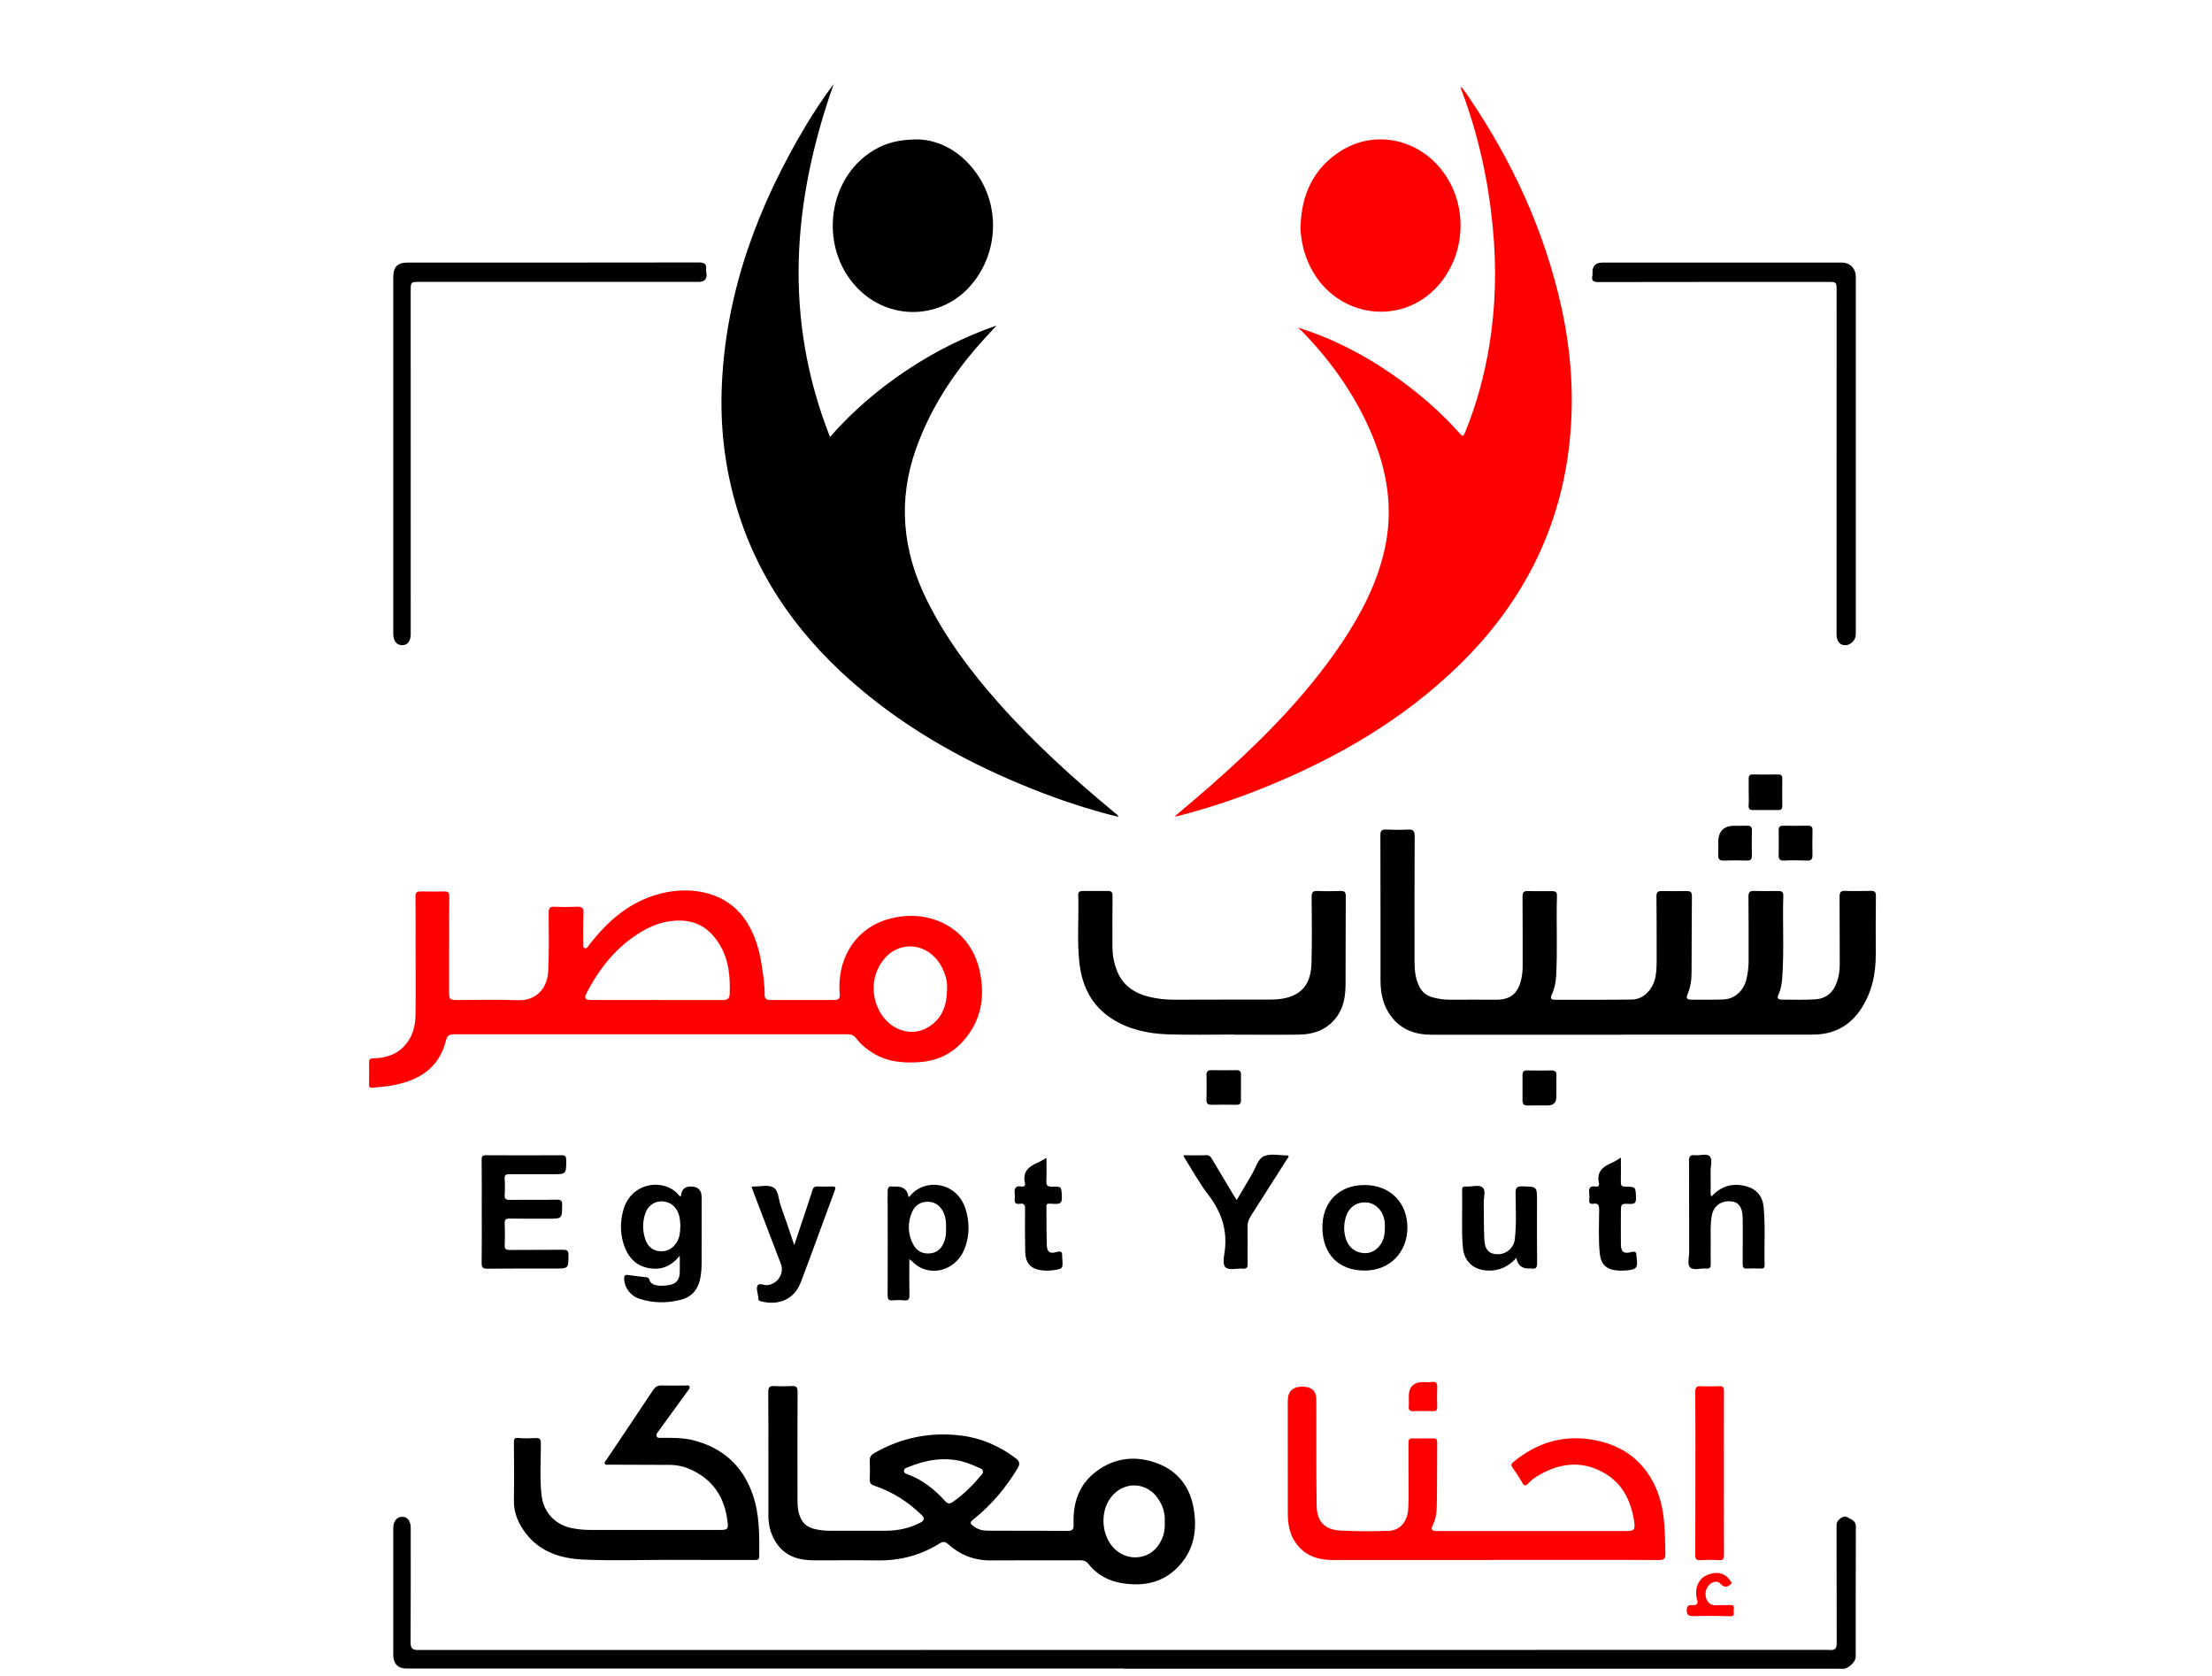 <svg xmlns="http://www.w3.org/2000/svg" width="66" height="50" viewBox="0 0 66 50" fill="none">
    <path d="M13.4 28.195C13.4 28.665 13.4 29.134 13.4 29.604C13.4 29.813 13.422 29.835 13.639 29.835C14.24 29.835 14.842 29.816 15.442 29.84C16.023 29.865 16.336 29.459 16.358 28.969C16.384 28.391 16.375 27.812 16.371 27.235C16.371 27.092 16.406 27.044 16.552 27.052C16.769 27.063 16.987 27.062 17.205 27.052C17.353 27.045 17.419 27.072 17.409 27.247C17.391 27.548 17.401 27.853 17.401 28.157C17.401 28.207 17.385 28.27 17.45 28.287C17.512 28.304 17.536 28.247 17.567 28.207C18.13 27.472 18.808 26.882 19.724 26.655C20.67 26.421 21.751 26.621 22.308 27.551C22.532 27.924 22.654 28.333 22.721 28.759C22.77 29.064 22.82 29.37 22.814 29.68C22.811 29.79 22.871 29.834 22.975 29.834C23.616 29.834 24.258 29.834 24.899 29.834C25.025 29.834 25.067 29.779 25.055 29.652C24.969 28.671 25.461 27.78 26.376 27.462C27.575 27.045 28.909 27.585 29.222 28.931C29.399 29.69 29.296 30.399 28.781 31.011C28.441 31.413 28.003 31.642 27.476 31.684C26.985 31.723 26.505 31.692 26.066 31.428C25.868 31.308 25.69 31.166 25.55 30.981C25.479 30.89 25.4 30.855 25.287 30.857C21.371 30.859 17.454 30.859 13.539 30.857C13.405 30.857 13.341 30.902 13.31 31.029C13.091 31.913 12.44 32.264 11.615 32.397C11.457 32.423 11.296 32.427 11.137 32.451C11.049 32.464 11.009 32.445 11.011 32.349C11.015 32.131 11.016 31.913 11.011 31.695C11.009 31.593 11.054 31.577 11.146 31.575C11.479 31.563 11.79 31.485 12.036 31.236C12.294 30.976 12.39 30.651 12.397 30.301C12.407 29.619 12.4 28.939 12.4 28.257C12.4 27.754 12.402 27.249 12.397 26.746C12.397 26.633 12.432 26.592 12.544 26.595C12.778 26.6 13.013 26.599 13.247 26.595C13.361 26.592 13.409 26.625 13.406 26.752C13.398 27.234 13.402 27.714 13.402 28.195H13.4ZM19.601 29.835C20.253 29.835 20.905 29.835 21.557 29.835C21.682 29.835 21.765 29.812 21.771 29.66C21.79 29.15 21.751 28.651 21.484 28.201C21.222 27.756 20.851 27.477 20.31 27.464C19.89 27.453 19.51 27.577 19.155 27.786C18.414 28.226 17.894 28.866 17.505 29.622C17.422 29.785 17.457 29.834 17.644 29.834C18.296 29.834 18.949 29.834 19.601 29.834V29.835ZM28.258 29.476C28.27 29.269 28.201 29.024 28.069 28.796C27.68 28.125 26.84 28.036 26.363 28.631C25.976 29.112 25.971 29.809 26.334 30.313C26.68 30.791 27.271 30.922 27.727 30.626C28.116 30.375 28.258 29.985 28.258 29.476Z" fill="#FF0000"/>
    <path d="M48.398 30.871C46.508 30.871 44.618 30.871 42.729 30.871C42.24 30.871 41.813 30.729 41.509 30.324C41.272 30.011 41.191 29.645 41.191 29.259C41.191 27.81 41.191 26.361 41.187 24.913C41.187 24.784 41.23 24.742 41.358 24.749C41.575 24.759 41.794 24.761 42.011 24.749C42.16 24.741 42.21 24.785 42.21 24.94C42.203 26.194 42.205 27.448 42.206 28.702C42.206 28.955 42.234 29.206 42.35 29.437C42.432 29.601 42.564 29.703 42.737 29.752C42.914 29.803 43.094 29.826 43.279 29.825C43.737 29.822 44.195 29.825 44.654 29.825C45.055 29.825 45.284 29.643 45.38 29.258C45.415 29.117 45.432 28.977 45.432 28.832C45.432 28.139 45.433 27.447 45.428 26.754C45.428 26.627 45.459 26.578 45.592 26.583C45.826 26.592 46.062 26.584 46.296 26.586C46.38 26.586 46.46 26.59 46.456 26.711C46.43 27.517 46.477 28.325 46.43 29.131C46.418 29.323 46.38 29.506 46.298 29.679C46.248 29.787 46.285 29.828 46.396 29.826C47.163 29.825 47.931 29.831 48.699 29.82C49.048 29.814 49.337 29.505 49.401 29.108C49.43 28.926 49.431 28.744 49.43 28.559C49.428 27.952 49.432 27.346 49.424 26.738C49.423 26.61 49.471 26.581 49.586 26.583C49.832 26.588 50.079 26.587 50.325 26.583C50.429 26.582 50.482 26.608 50.482 26.726C50.475 27.487 50.475 28.25 50.472 29.011C50.472 29.236 50.44 29.457 50.351 29.665C50.299 29.785 50.348 29.824 50.46 29.824C50.781 29.824 51.101 29.83 51.422 29.818C51.755 29.805 52.027 29.558 52.108 29.217C52.15 29.039 52.174 28.857 52.174 28.672C52.173 28.031 52.177 27.39 52.169 26.748C52.168 26.617 52.208 26.577 52.336 26.581C52.576 26.588 52.817 26.583 53.058 26.582C53.149 26.582 53.212 26.601 53.209 26.715C53.184 27.533 53.236 28.352 53.177 29.171C53.166 29.344 53.138 29.511 53.066 29.67C53.019 29.772 53.045 29.822 53.16 29.822C53.499 29.821 53.837 29.838 54.174 29.813C54.486 29.791 54.703 29.604 54.805 29.307C54.865 29.134 54.895 28.955 54.893 28.767C54.888 28.097 54.893 27.427 54.888 26.758C54.888 26.625 54.917 26.571 55.058 26.578C55.309 26.588 55.562 26.584 55.814 26.578C55.927 26.575 55.974 26.603 55.972 26.731C55.964 27.31 55.965 27.888 55.968 28.467C55.97 29.068 55.848 29.636 55.503 30.138C55.164 30.631 54.684 30.867 54.085 30.866C52.19 30.866 50.295 30.866 48.398 30.866V30.871Z" fill="black"/>
    <path d="M33.532 49.779C26.396 49.779 19.261 49.779 12.125 49.779C11.88 49.779 11.734 49.633 11.734 49.386C11.734 48.12 11.734 46.855 11.734 45.589C11.734 45.387 11.838 45.255 11.996 45.252C12.157 45.249 12.255 45.374 12.255 45.587C12.255 46.727 12.257 47.867 12.251 49.006C12.251 49.171 12.303 49.226 12.468 49.226C26.471 49.223 40.472 49.222 54.474 49.222C54.52 49.222 54.567 49.222 54.612 49.225C54.754 49.236 54.802 49.173 54.802 49.032C54.798 47.893 54.798 46.753 54.798 45.614C54.798 45.522 54.784 45.426 54.855 45.353C54.931 45.277 55.027 45.208 55.129 45.27C55.234 45.334 55.376 45.361 55.374 45.551C55.367 46.845 55.371 48.14 55.369 49.434C55.369 49.575 55.153 49.783 55.005 49.785C54.896 49.785 54.788 49.783 54.679 49.783C47.629 49.783 40.58 49.783 33.529 49.783L33.532 49.779Z" fill="black"/>
    <path d="M22.926 43.418C22.926 42.788 22.928 42.157 22.923 41.528C22.923 41.395 22.96 41.342 23.099 41.351C23.276 41.362 23.454 41.358 23.631 41.351C23.758 41.345 23.799 41.388 23.797 41.518C23.792 42.596 23.793 43.671 23.795 44.748C23.795 44.919 23.804 45.088 23.873 45.253C23.952 45.444 24.082 45.56 24.28 45.61C24.431 45.647 24.583 45.668 24.739 45.668C25.3 45.668 25.862 45.668 26.422 45.668C26.788 45.668 27.137 45.595 27.465 45.424C27.588 45.358 27.595 45.292 27.501 45.201C27.095 44.803 26.625 44.504 26.086 44.324C25.984 44.291 25.949 44.244 25.952 44.141C25.957 43.952 25.958 43.762 25.952 43.574C25.948 43.467 25.993 43.406 26.08 43.355C26.891 42.886 27.764 42.714 28.69 42.83C29.287 42.905 29.82 43.142 30.303 43.502C30.428 43.596 30.438 43.678 30.363 43.803C30.019 44.378 29.594 44.882 29.074 45.305C28.925 45.426 28.924 45.442 29.074 45.551C29.195 45.638 29.334 45.667 29.48 45.667C30.276 45.668 31.072 45.667 31.868 45.672C32.028 45.672 32.038 45.594 32.033 45.465C32.01 44.834 32.193 44.283 32.714 43.895C33.272 43.479 33.904 43.418 34.54 43.66C35.157 43.895 35.517 44.374 35.621 45.033C35.713 45.617 35.639 46.165 35.25 46.636C34.788 47.195 34.178 47.344 33.489 47.234C33.072 47.168 32.721 46.977 32.459 46.64C32.393 46.557 32.308 46.55 32.213 46.55C31.325 46.551 30.437 46.547 29.55 46.553C29.062 46.555 28.643 46.388 28.287 46.065C28.2 45.987 28.133 45.987 28.045 46.041C27.477 46.398 26.858 46.563 26.187 46.553C25.546 46.544 24.904 46.553 24.263 46.55C23.826 46.547 23.436 46.428 23.173 46.047C23.003 45.8 22.927 45.52 22.927 45.221C22.927 44.62 22.927 44.019 22.927 43.416H22.926V43.418ZM34.752 45.411C34.771 45.158 34.699 44.917 34.546 44.699C34.224 44.235 33.606 44.184 33.216 44.591C32.786 45.038 32.84 45.876 33.322 46.267C33.692 46.566 34.233 46.515 34.52 46.157C34.693 45.943 34.769 45.698 34.753 45.411H34.752ZM29.33 43.931C29.33 43.869 29.308 43.829 29.262 43.81C29.079 43.733 28.899 43.648 28.704 43.599C28.134 43.457 27.596 43.563 27.068 43.782C27.017 43.803 26.971 43.822 26.973 43.886C26.974 43.942 27.017 43.959 27.062 43.976C27.514 44.14 27.878 44.428 28.196 44.777C28.272 44.862 28.327 44.88 28.424 44.812C28.756 44.583 29.036 44.301 29.292 43.993C29.309 43.972 29.322 43.946 29.331 43.931H29.33Z" fill="black"/>
    <path d="M44.555 46.541C42.969 46.541 41.384 46.541 39.797 46.541C39.451 46.541 39.121 46.483 38.853 46.244C38.541 45.967 38.427 45.6 38.425 45.197C38.422 44.064 38.423 42.93 38.423 41.797C38.423 41.512 38.567 41.37 38.856 41.369C39.145 41.368 39.285 41.508 39.275 41.789C39.278 42.831 39.271 43.873 39.285 44.915C39.292 45.396 39.52 45.636 40 45.663C40.478 45.691 40.961 45.686 41.441 45.671C41.754 45.66 41.972 45.418 42.011 45.084C42.026 44.947 42.026 44.81 42.028 44.673C42.029 44.134 42.029 43.597 42.026 43.059C42.026 42.975 42.024 42.912 42.136 42.913C42.348 42.917 42.56 42.916 42.772 42.913C42.852 42.913 42.881 42.943 42.881 43.026C42.876 43.651 42.881 44.274 42.871 44.898C42.867 45.114 42.843 45.33 42.737 45.529C42.691 45.614 42.726 45.673 42.829 45.678C42.863 45.68 42.898 45.678 42.932 45.678C44.787 45.678 46.642 45.678 48.497 45.678C48.766 45.678 48.797 45.643 48.757 45.379C48.663 44.776 48.414 44.261 47.866 43.946C47.286 43.611 46.689 43.623 46.093 43.915C45.908 44.006 45.731 44.112 45.588 44.266C45.519 44.339 45.474 44.333 45.422 44.239C45.332 44.08 45.23 43.926 45.126 43.777C45.078 43.708 45.094 43.669 45.152 43.619C45.874 43.023 46.689 42.784 47.616 42.971C48.306 43.111 48.858 43.454 49.233 44.056C49.466 44.431 49.59 44.846 49.639 45.283C49.679 45.636 49.684 45.991 49.69 46.346C49.692 46.494 49.655 46.544 49.5 46.542C48.727 46.535 47.954 46.538 47.18 46.538C46.305 46.538 45.428 46.538 44.553 46.538L44.555 46.541Z" fill="#FF0000"/>
    <path d="M33.373 24.372C32.483 24.152 31.634 23.87 30.801 23.538C28.963 22.805 27.243 21.866 25.717 20.594C23.965 19.133 22.65 17.368 21.986 15.159C21.626 13.96 21.482 12.733 21.538 11.481C21.664 8.672 22.62 6.13 24.048 3.741C24.299 3.321 24.57 2.914 24.876 2.505C23.64 6.006 23.368 9.494 24.765 13.036C25.449 12.257 26.209 11.611 27.043 11.053C27.872 10.498 28.756 10.053 29.733 9.712C29.499 9.971 29.28 10.199 29.078 10.438C28.328 11.321 27.722 12.291 27.332 13.387C26.782 14.934 26.928 16.43 27.648 17.89C28.207 19.023 28.954 20.023 29.788 20.963C30.851 22.162 32.033 23.233 33.266 24.252C33.3 24.281 33.347 24.297 33.369 24.37L33.373 24.372Z" fill="black"/>
    <path d="M38.713 9.77C39.734 10.084 40.666 10.564 41.535 11.165C42.276 11.679 42.96 12.259 43.559 12.936C43.639 13.027 43.663 13.024 43.71 12.911C44.057 12.062 44.296 11.182 44.442 10.277C44.628 9.124 44.653 7.963 44.542 6.802C44.411 5.409 44.117 4.051 43.626 2.737C43.611 2.697 43.576 2.658 43.6 2.587C43.665 2.676 43.727 2.753 43.781 2.833C45.107 4.773 46.08 6.869 46.589 9.17C46.846 10.333 46.949 11.511 46.873 12.699C46.693 15.54 45.524 17.923 43.486 19.892C41.87 21.453 39.97 22.564 37.908 23.419C37.005 23.794 36.081 24.106 35.133 24.348C35.114 24.354 35.091 24.355 35.045 24.36C35.422 24.039 35.782 23.739 36.133 23.43C37.592 22.142 38.968 20.777 40.054 19.15C40.623 18.299 41.088 17.398 41.313 16.391C41.58 15.198 41.395 14.051 40.923 12.94C40.433 11.783 39.717 10.775 38.843 9.877C38.803 9.837 38.756 9.805 38.712 9.768L38.713 9.77Z" fill="#FF0000"/>
    <path d="M27.405 4.159C28.051 4.184 28.686 4.53 29.146 5.185C29.862 6.204 29.772 7.605 28.948 8.535C28.093 9.498 26.642 9.57 25.691 8.699C24.418 7.532 24.616 5.353 26.073 4.48C26.434 4.264 26.823 4.158 27.406 4.159H27.405Z" fill="black"/>
    <path d="M38.807 6.724C38.839 5.793 39.193 5.024 39.994 4.511C41.032 3.848 42.374 4.147 43.099 5.184C43.801 6.186 43.725 7.589 42.921 8.508C41.771 9.822 39.703 9.444 39.019 7.795C38.945 7.615 38.886 7.429 38.853 7.238C38.825 7.069 38.795 6.9 38.805 6.724H38.807Z" fill="#FF0000"/>
    <path d="M19.925 46.537C19.078 46.537 18.23 46.568 17.384 46.527C16.734 46.495 16.117 46.303 15.693 45.751C15.47 45.461 15.325 45.14 15.333 44.756C15.344 44.184 15.336 43.611 15.334 43.039C15.334 42.94 15.339 42.886 15.468 42.9C15.638 42.918 15.811 42.909 15.983 42.903C16.099 42.899 16.138 42.931 16.138 43.059C16.139 43.579 16.099 44.101 16.16 44.62C16.218 45.122 16.572 45.495 17.067 45.591C17.241 45.625 17.417 45.643 17.595 45.643C18.894 45.641 20.194 45.642 21.495 45.643C21.711 45.643 21.732 45.617 21.708 45.403C21.626 44.674 21.274 44.136 20.595 43.835C20.402 43.749 20.191 43.704 19.978 43.703C19.377 43.699 18.776 43.699 18.175 43.697C18.131 43.697 18.075 43.717 18.047 43.67C18.02 43.622 18.07 43.587 18.093 43.552C18.558 42.858 19.026 42.166 19.488 41.47C19.553 41.373 19.622 41.33 19.739 41.334C19.979 41.341 20.22 41.335 20.461 41.335C20.5 41.335 20.547 41.318 20.57 41.36C20.597 41.409 20.558 41.444 20.532 41.481C20.229 41.897 19.927 42.313 19.625 42.73C19.598 42.767 19.571 42.806 19.594 42.854C19.619 42.906 19.67 42.896 19.715 42.896C20.052 42.896 20.388 42.887 20.721 42.977C21.582 43.209 22.161 43.738 22.456 44.579C22.668 45.182 22.657 45.806 22.654 46.43C22.654 46.54 22.589 46.54 22.506 46.54C21.647 46.537 20.787 46.538 19.929 46.538L19.925 46.537Z" fill="black"/>
    <path d="M36.811 30.864C36.158 30.864 35.505 30.881 34.853 30.859C34.26 30.838 33.685 30.72 33.173 30.39C32.578 30.008 32.295 29.439 32.211 28.763C32.128 28.081 32.196 27.391 32.171 26.704C32.168 26.614 32.214 26.582 32.297 26.582C32.555 26.582 32.812 26.584 33.07 26.582C33.184 26.582 33.195 26.646 33.195 26.739C33.191 27.243 33.19 27.747 33.192 28.251C33.194 28.493 33.236 28.728 33.325 28.955C33.493 29.389 33.831 29.621 34.261 29.733C34.522 29.8 34.79 29.826 35.062 29.825C35.994 29.82 36.928 29.824 37.861 29.822C38.115 29.822 38.37 29.8 38.6 29.694C39.007 29.505 39.121 29.132 39.132 28.727C39.148 28.075 39.144 27.422 39.135 26.769C39.132 26.612 39.179 26.573 39.328 26.581C39.551 26.594 39.775 26.586 39.998 26.581C40.101 26.579 40.154 26.604 40.154 26.725C40.149 27.595 40.152 28.465 40.148 29.336C40.147 29.682 40.106 30.023 39.898 30.318C39.618 30.713 39.217 30.86 38.755 30.867C38.108 30.875 37.46 30.868 36.814 30.868C36.814 30.867 36.814 30.864 36.814 30.863L36.811 30.864Z" fill="black"/>
    <path d="M11.734 13.593C11.734 11.817 11.734 10.043 11.734 8.267C11.734 7.966 11.862 7.834 12.151 7.834C15.049 7.834 17.946 7.835 20.844 7.83C21.014 7.83 21.091 7.868 21.066 8.045C21.062 8.072 21.071 8.102 21.076 8.129C21.107 8.317 21.029 8.411 20.842 8.41C18.053 8.41 15.264 8.41 12.475 8.41C12.27 8.41 12.254 8.428 12.254 8.639C12.254 12.063 12.254 15.488 12.255 18.912C12.255 19.127 12.161 19.249 12 19.249C11.833 19.249 11.734 19.12 11.734 18.901C11.734 17.132 11.734 15.363 11.734 13.593Z" fill="black"/>
    <path d="M55.372 13.582C55.372 15.363 55.372 17.144 55.372 18.925C55.372 19.091 55.225 19.245 55.062 19.25C54.898 19.254 54.798 19.131 54.798 18.924C54.798 15.493 54.798 12.064 54.8 8.634C54.8 8.427 54.784 8.411 54.575 8.411C52.284 8.411 49.994 8.411 47.703 8.415C47.548 8.415 47.473 8.383 47.515 8.215C47.52 8.193 47.515 8.169 47.515 8.146C47.507 7.938 47.606 7.834 47.811 7.834C50.193 7.834 52.575 7.834 54.957 7.834C55.199 7.834 55.372 8.011 55.372 8.257C55.372 10.031 55.372 11.807 55.372 13.581V13.582Z" fill="black"/>
    <path d="M20.284 37.461C20.022 37.79 19.715 37.898 19.358 37.833C18.946 37.759 18.72 37.478 18.602 37.098C18.498 36.761 18.507 36.419 18.603 36.083C18.842 35.257 19.836 35.136 20.26 35.663C20.271 35.675 20.285 35.683 20.298 35.692C20.307 35.683 20.321 35.678 20.321 35.67C20.333 35.489 20.43 35.399 20.614 35.399C20.828 35.399 20.935 35.507 20.935 35.722C20.935 36.375 20.937 37.026 20.934 37.679C20.934 37.823 20.925 37.967 20.9 38.106C20.842 38.442 20.664 38.686 20.319 38.776C19.907 38.883 19.491 38.88 19.084 38.75C18.805 38.66 18.628 38.409 18.622 38.15C18.621 38.063 18.642 38.024 18.737 38.037C18.918 38.063 19.1 38.087 19.281 38.104C19.337 38.109 19.363 38.135 19.377 38.183C19.436 38.377 19.706 38.379 19.974 38.337C20.171 38.305 20.272 38.18 20.281 37.98C20.288 37.827 20.282 37.672 20.282 37.462L20.284 37.461ZM20.301 36.579C20.295 36.453 20.289 36.328 20.246 36.208C20.159 35.971 19.965 35.836 19.723 35.841C19.497 35.847 19.315 35.992 19.242 36.236C19.168 36.484 19.172 36.734 19.256 36.977C19.325 37.175 19.459 37.307 19.677 37.328C19.905 37.349 20.076 37.25 20.194 37.059C20.285 36.912 20.295 36.747 20.299 36.58L20.301 36.579Z" fill="black"/>
    <path d="M14.374 36.147C14.374 35.632 14.377 35.117 14.371 34.602C14.371 34.5 14.393 34.464 14.504 34.465C15.255 34.47 16.004 34.47 16.755 34.465C16.874 34.465 16.894 34.509 16.894 34.613C16.895 35.031 16.899 35.031 16.477 35.031C16.053 35.031 15.629 35.034 15.207 35.03C15.101 35.03 15.049 35.05 15.058 35.172C15.069 35.331 15.069 35.493 15.058 35.651C15.05 35.77 15.097 35.796 15.205 35.796C15.675 35.792 16.144 35.8 16.614 35.791C16.748 35.788 16.774 35.83 16.773 35.955C16.766 36.358 16.773 36.358 16.373 36.358C15.984 36.358 15.594 36.362 15.205 36.355C15.096 36.354 15.054 36.381 15.059 36.497C15.069 36.714 15.069 36.933 15.059 37.15C15.054 37.269 15.1 37.291 15.208 37.291C15.74 37.285 16.273 37.291 16.805 37.285C16.922 37.285 16.963 37.313 16.961 37.436C16.961 37.846 16.965 37.846 16.55 37.846C15.88 37.846 15.21 37.842 14.54 37.85C14.402 37.851 14.37 37.808 14.371 37.677C14.379 37.167 14.374 36.658 14.374 36.148V36.147Z" fill="black"/>
    <path d="M27.133 37.568C27.133 37.946 27.128 38.287 27.135 38.629C27.138 38.753 27.111 38.809 26.975 38.794C26.862 38.783 26.746 38.784 26.633 38.794C26.507 38.806 26.484 38.753 26.484 38.638C26.488 37.609 26.488 36.579 26.484 35.55C26.484 35.428 26.52 35.382 26.638 35.399C26.672 35.404 26.707 35.399 26.741 35.399C26.957 35.399 27.079 35.501 27.105 35.703C27.116 35.703 27.133 35.706 27.137 35.701C27.567 35.135 28.546 35.242 28.808 36.064C28.929 36.444 28.931 36.835 28.798 37.21C28.536 37.95 27.689 38.131 27.217 37.631C27.203 37.616 27.182 37.605 27.134 37.569L27.133 37.568ZM28.227 36.635C28.231 36.485 28.223 36.338 28.163 36.198C28.075 35.99 27.922 35.86 27.695 35.853C27.468 35.847 27.294 35.964 27.208 36.17C27.076 36.487 27.086 36.811 27.242 37.116C27.346 37.321 27.529 37.423 27.769 37.391C27.995 37.361 28.117 37.212 28.185 37.01C28.226 36.889 28.231 36.762 28.227 36.636V36.635Z" fill="black"/>
    <path d="M51.437 43.951C51.437 44.764 51.434 45.576 51.439 46.389C51.439 46.507 51.415 46.553 51.287 46.545C51.105 46.533 50.92 46.535 50.738 46.545C50.617 46.551 50.581 46.515 50.581 46.391C50.586 45.511 50.585 44.629 50.586 43.748C50.586 43.01 50.589 42.272 50.582 41.534C50.582 41.403 50.611 41.345 50.752 41.355C50.935 41.366 51.119 41.362 51.301 41.355C51.411 41.35 51.438 41.394 51.438 41.496C51.435 42.315 51.437 43.133 51.437 43.951Z" fill="#FF0000"/>
    <path d="M51.067 35.694C51.363 35.376 51.711 35.283 52.108 35.393C52.423 35.48 52.593 35.697 52.623 36.023C52.677 36.595 52.635 37.168 52.651 37.739C52.653 37.825 52.621 37.849 52.541 37.846C52.403 37.842 52.266 37.838 52.129 37.846C52.02 37.852 51.995 37.808 51.996 37.707C52.001 37.283 51.999 36.86 51.999 36.436C51.999 36.396 51.999 36.355 51.996 36.316C51.986 36.008 51.873 35.857 51.639 35.84C51.342 35.819 51.126 35.983 51.074 36.273C51.027 36.535 51.044 36.799 51.043 37.062C51.041 37.274 51.038 37.486 51.044 37.698C51.048 37.803 51.025 37.859 50.905 37.846C50.742 37.829 50.534 37.915 50.426 37.808C50.335 37.718 50.401 37.514 50.4 37.361C50.397 36.457 50.401 35.551 50.396 34.647C50.396 34.511 50.421 34.446 50.571 34.464C50.721 34.483 50.919 34.4 51.015 34.499C51.102 34.589 51.039 34.782 51.04 34.929C51.044 35.164 51.04 35.399 51.041 35.633C51.041 35.644 51.049 35.653 51.063 35.692L51.067 35.694Z" fill="black"/>
    <path d="M22.421 35.41C22.452 35.404 22.464 35.4 22.476 35.4C22.676 35.4 22.909 35.341 23.067 35.421C23.232 35.506 23.224 35.77 23.29 35.955C23.427 36.334 23.552 36.717 23.698 37.146C23.82 36.783 23.926 36.465 24.033 36.145C24.103 35.934 24.175 35.723 24.24 35.51C24.266 35.425 24.307 35.391 24.398 35.397C24.541 35.404 24.684 35.402 24.828 35.397C24.929 35.393 24.941 35.428 24.907 35.517C24.567 36.432 24.238 37.35 23.891 38.261C23.702 38.755 23.25 38.958 22.714 38.827C22.655 38.813 22.621 38.788 22.624 38.725C22.624 38.714 22.624 38.702 22.623 38.692C22.611 38.578 22.556 38.442 22.601 38.357C22.65 38.261 22.793 38.352 22.897 38.34C23.205 38.305 23.408 37.993 23.299 37.708C23.022 36.984 22.745 36.259 22.469 35.534C22.455 35.498 22.443 35.46 22.425 35.411L22.421 35.41Z" fill="black"/>
    <path d="M39.456 36.621C39.456 35.853 39.955 35.352 40.722 35.354C41.472 35.354 41.996 35.879 41.993 36.626C41.989 37.373 41.457 37.907 40.72 37.906C39.938 37.905 39.459 37.415 39.457 36.619L39.456 36.621ZM41.323 36.58C41.323 36.562 41.32 36.505 41.313 36.448C41.278 36.134 41.048 35.891 40.774 35.874C40.45 35.854 40.219 36.035 40.139 36.372C40.092 36.565 40.096 36.758 40.154 36.947C40.229 37.183 40.387 37.341 40.636 37.379C40.871 37.415 41.06 37.318 41.195 37.124C41.3 36.973 41.324 36.797 41.321 36.58H41.323Z" fill="black"/>
    <path d="M35.311 34.466C35.548 34.466 35.772 34.472 35.994 34.464C36.087 34.461 36.123 34.509 36.163 34.578C36.369 34.928 36.578 35.276 36.786 35.623C36.818 35.676 36.853 35.727 36.901 35.802C37.038 35.571 37.164 35.356 37.29 35.143C37.304 35.118 37.317 35.092 37.333 35.069C37.459 34.872 37.52 34.581 37.71 34.495C37.914 34.403 38.193 34.474 38.44 34.474C38.462 34.526 38.418 34.556 38.396 34.59C38.038 35.154 37.68 35.719 37.319 36.281C37.255 36.381 37.221 36.477 37.222 36.599C37.23 36.964 37.22 37.331 37.227 37.698C37.23 37.82 37.191 37.858 37.073 37.849C36.902 37.837 36.68 37.902 36.574 37.816C36.464 37.726 36.522 37.491 36.543 37.326C36.623 36.696 36.446 36.159 36.061 35.658C35.786 35.301 35.57 34.901 35.33 34.52C35.324 34.511 35.323 34.5 35.311 34.466Z" fill="black"/>
    <path d="M45.247 37.526C45.012 37.785 44.731 37.922 44.383 37.906C43.965 37.886 43.685 37.635 43.648 37.216C43.599 36.645 43.639 36.073 43.626 35.501C43.625 35.428 43.65 35.393 43.724 35.399C43.736 35.399 43.747 35.399 43.758 35.399C43.922 35.41 44.131 35.331 44.239 35.429C44.342 35.523 44.266 35.732 44.27 35.889C44.279 36.262 44.269 36.634 44.29 37.004C44.305 37.291 44.447 37.421 44.689 37.419C44.948 37.419 45.167 37.228 45.197 36.977C45.251 36.515 45.224 36.051 45.221 35.588C45.221 35.424 45.272 35.39 45.423 35.394C45.86 35.403 45.86 35.397 45.86 35.83C45.86 36.448 45.856 37.066 45.863 37.683C45.864 37.811 45.831 37.865 45.701 37.845C45.674 37.841 45.644 37.845 45.615 37.845C45.4 37.845 45.277 37.738 45.246 37.525L45.247 37.526Z" fill="black"/>
    <path d="M48.363 34.538C48.363 34.802 48.367 35.031 48.362 35.26C48.359 35.358 48.379 35.402 48.492 35.403C48.81 35.406 48.803 35.412 48.813 35.727C48.818 35.873 48.787 35.927 48.628 35.918C48.364 35.904 48.363 35.914 48.363 36.174C48.363 36.489 48.36 36.804 48.363 37.119C48.365 37.345 48.447 37.413 48.663 37.356C48.778 37.326 48.831 37.341 48.826 37.466C48.826 37.478 48.83 37.488 48.831 37.5C48.875 37.83 48.842 37.875 48.508 37.903C48.424 37.911 48.337 37.911 48.251 37.903C47.928 37.877 47.766 37.718 47.733 37.397C47.689 36.964 47.712 36.528 47.714 36.094C47.714 35.957 47.688 35.888 47.538 35.913C47.453 35.927 47.409 35.896 47.418 35.801C47.425 35.739 47.426 35.675 47.418 35.612C47.399 35.462 47.431 35.365 47.614 35.399C47.689 35.413 47.724 35.368 47.709 35.299C47.63 34.962 47.822 34.803 48.096 34.69C48.178 34.656 48.252 34.602 48.36 34.538H48.363Z" fill="black"/>
    <path d="M31.224 34.544C31.224 34.793 31.23 35.01 31.221 35.226C31.216 35.354 31.244 35.408 31.388 35.403C31.679 35.393 31.669 35.403 31.683 35.701C31.692 35.873 31.647 35.925 31.47 35.917C31.188 35.903 31.223 35.877 31.223 36.156C31.223 36.481 31.224 36.808 31.233 37.133C31.238 37.35 31.316 37.413 31.528 37.352C31.666 37.313 31.698 37.358 31.692 37.479C31.692 37.501 31.694 37.525 31.695 37.548C31.718 37.851 31.717 37.856 31.41 37.897C31.303 37.911 31.191 37.912 31.085 37.899C30.758 37.86 30.598 37.685 30.59 37.352C30.581 36.922 30.58 36.494 30.585 36.065C30.587 35.946 30.551 35.892 30.432 35.913C30.295 35.938 30.261 35.87 30.278 35.75C30.283 35.711 30.283 35.67 30.278 35.631C30.256 35.471 30.286 35.361 30.486 35.399C30.562 35.413 30.597 35.364 30.581 35.296C30.502 34.958 30.697 34.799 30.968 34.684C31.044 34.651 31.116 34.603 31.221 34.544H31.224Z" fill="black"/>
    <path d="M37.027 32.446C37.027 32.571 37.023 32.697 37.027 32.822C37.031 32.926 36.989 32.963 36.885 32.96C36.641 32.955 36.395 32.956 36.149 32.96C36.042 32.961 35.994 32.926 35.998 32.81C36.005 32.566 36.003 32.32 35.998 32.075C35.995 31.962 36.044 31.926 36.152 31.927C36.396 31.932 36.642 31.932 36.888 31.927C36.993 31.924 37.031 31.967 37.028 32.069C37.025 32.194 37.028 32.32 37.028 32.445L37.027 32.446Z" fill="black"/>
    <path d="M52.176 23.637C52.176 23.5 52.177 23.362 52.176 23.226C52.174 23.139 52.209 23.103 52.298 23.105C52.549 23.107 52.801 23.11 53.053 23.105C53.154 23.103 53.18 23.148 53.179 23.239C53.175 23.508 53.175 23.776 53.179 24.045C53.18 24.137 53.14 24.168 53.055 24.166C52.804 24.166 52.552 24.166 52.301 24.166C52.207 24.166 52.168 24.131 52.174 24.031C52.184 23.899 52.177 23.768 52.176 23.637Z" fill="black"/>
    <path d="M46.438 32.466C46.438 32.551 46.438 32.637 46.438 32.722C46.439 32.894 46.351 32.98 46.173 32.98C45.98 32.98 45.786 32.974 45.592 32.982C45.472 32.987 45.425 32.943 45.427 32.826C45.429 32.575 45.429 32.324 45.427 32.073C45.427 31.97 45.467 31.932 45.571 31.935C45.81 31.941 46.05 31.939 46.289 31.935C46.398 31.934 46.445 31.975 46.44 32.087C46.434 32.212 46.439 32.338 46.439 32.463C46.439 32.463 46.436 32.463 46.435 32.463L46.438 32.466Z" fill="black"/>
    <path d="M53.072 25.142C53.072 25.022 53.077 24.901 53.071 24.782C53.066 24.68 53.098 24.633 53.205 24.634C53.45 24.638 53.696 24.638 53.942 24.634C54.044 24.633 54.085 24.667 54.081 24.775C54.074 25.021 54.075 25.267 54.079 25.512C54.08 25.627 54.048 25.679 53.921 25.674C53.693 25.665 53.464 25.663 53.235 25.674C53.099 25.68 53.064 25.622 53.071 25.502C53.077 25.383 53.072 25.262 53.072 25.142Z" fill="black"/>
    <path d="M51.268 25.128C51.268 24.8 51.43 24.636 51.754 24.636C51.88 24.636 52.005 24.638 52.132 24.634C52.234 24.631 52.275 24.668 52.272 24.774C52.266 25.025 52.267 25.276 52.271 25.527C52.271 25.635 52.237 25.679 52.12 25.674C51.892 25.665 51.663 25.665 51.435 25.674C51.305 25.679 51.261 25.628 51.268 25.505C51.274 25.38 51.269 25.254 51.269 25.128H51.268Z" fill="black"/>
    <path d="M51.674 47.23C51.562 47.347 51.464 47.392 51.325 47.242C51.216 47.124 51.011 47.206 50.924 47.391C50.829 47.592 50.919 47.911 51.213 47.891C51.344 47.882 51.476 47.891 51.607 47.883C51.798 47.872 51.714 48.015 51.728 48.098C51.744 48.187 51.717 48.223 51.608 48.219C51.249 48.206 50.889 48.207 50.529 48.214C50.383 48.217 50.321 48.175 50.328 48.02C50.334 47.894 50.396 47.881 50.494 47.887C50.604 47.894 50.677 47.863 50.638 47.729C50.544 47.41 50.671 47.084 50.961 46.978C51.222 46.883 51.486 46.897 51.674 47.233V47.23Z" fill="#FF0000"/>
    <path d="M42.034 41.664C42.035 41.377 42.175 41.233 42.456 41.233C42.541 41.233 42.629 41.243 42.712 41.23C42.845 41.208 42.886 41.26 42.882 41.386C42.877 41.58 42.874 41.773 42.882 41.967C42.886 42.076 42.846 42.105 42.743 42.101C42.556 42.095 42.367 42.093 42.179 42.101C42.065 42.106 42.024 42.067 42.033 41.954C42.041 41.858 42.034 41.76 42.034 41.664Z" fill="#FF0000"/>
  </svg>
